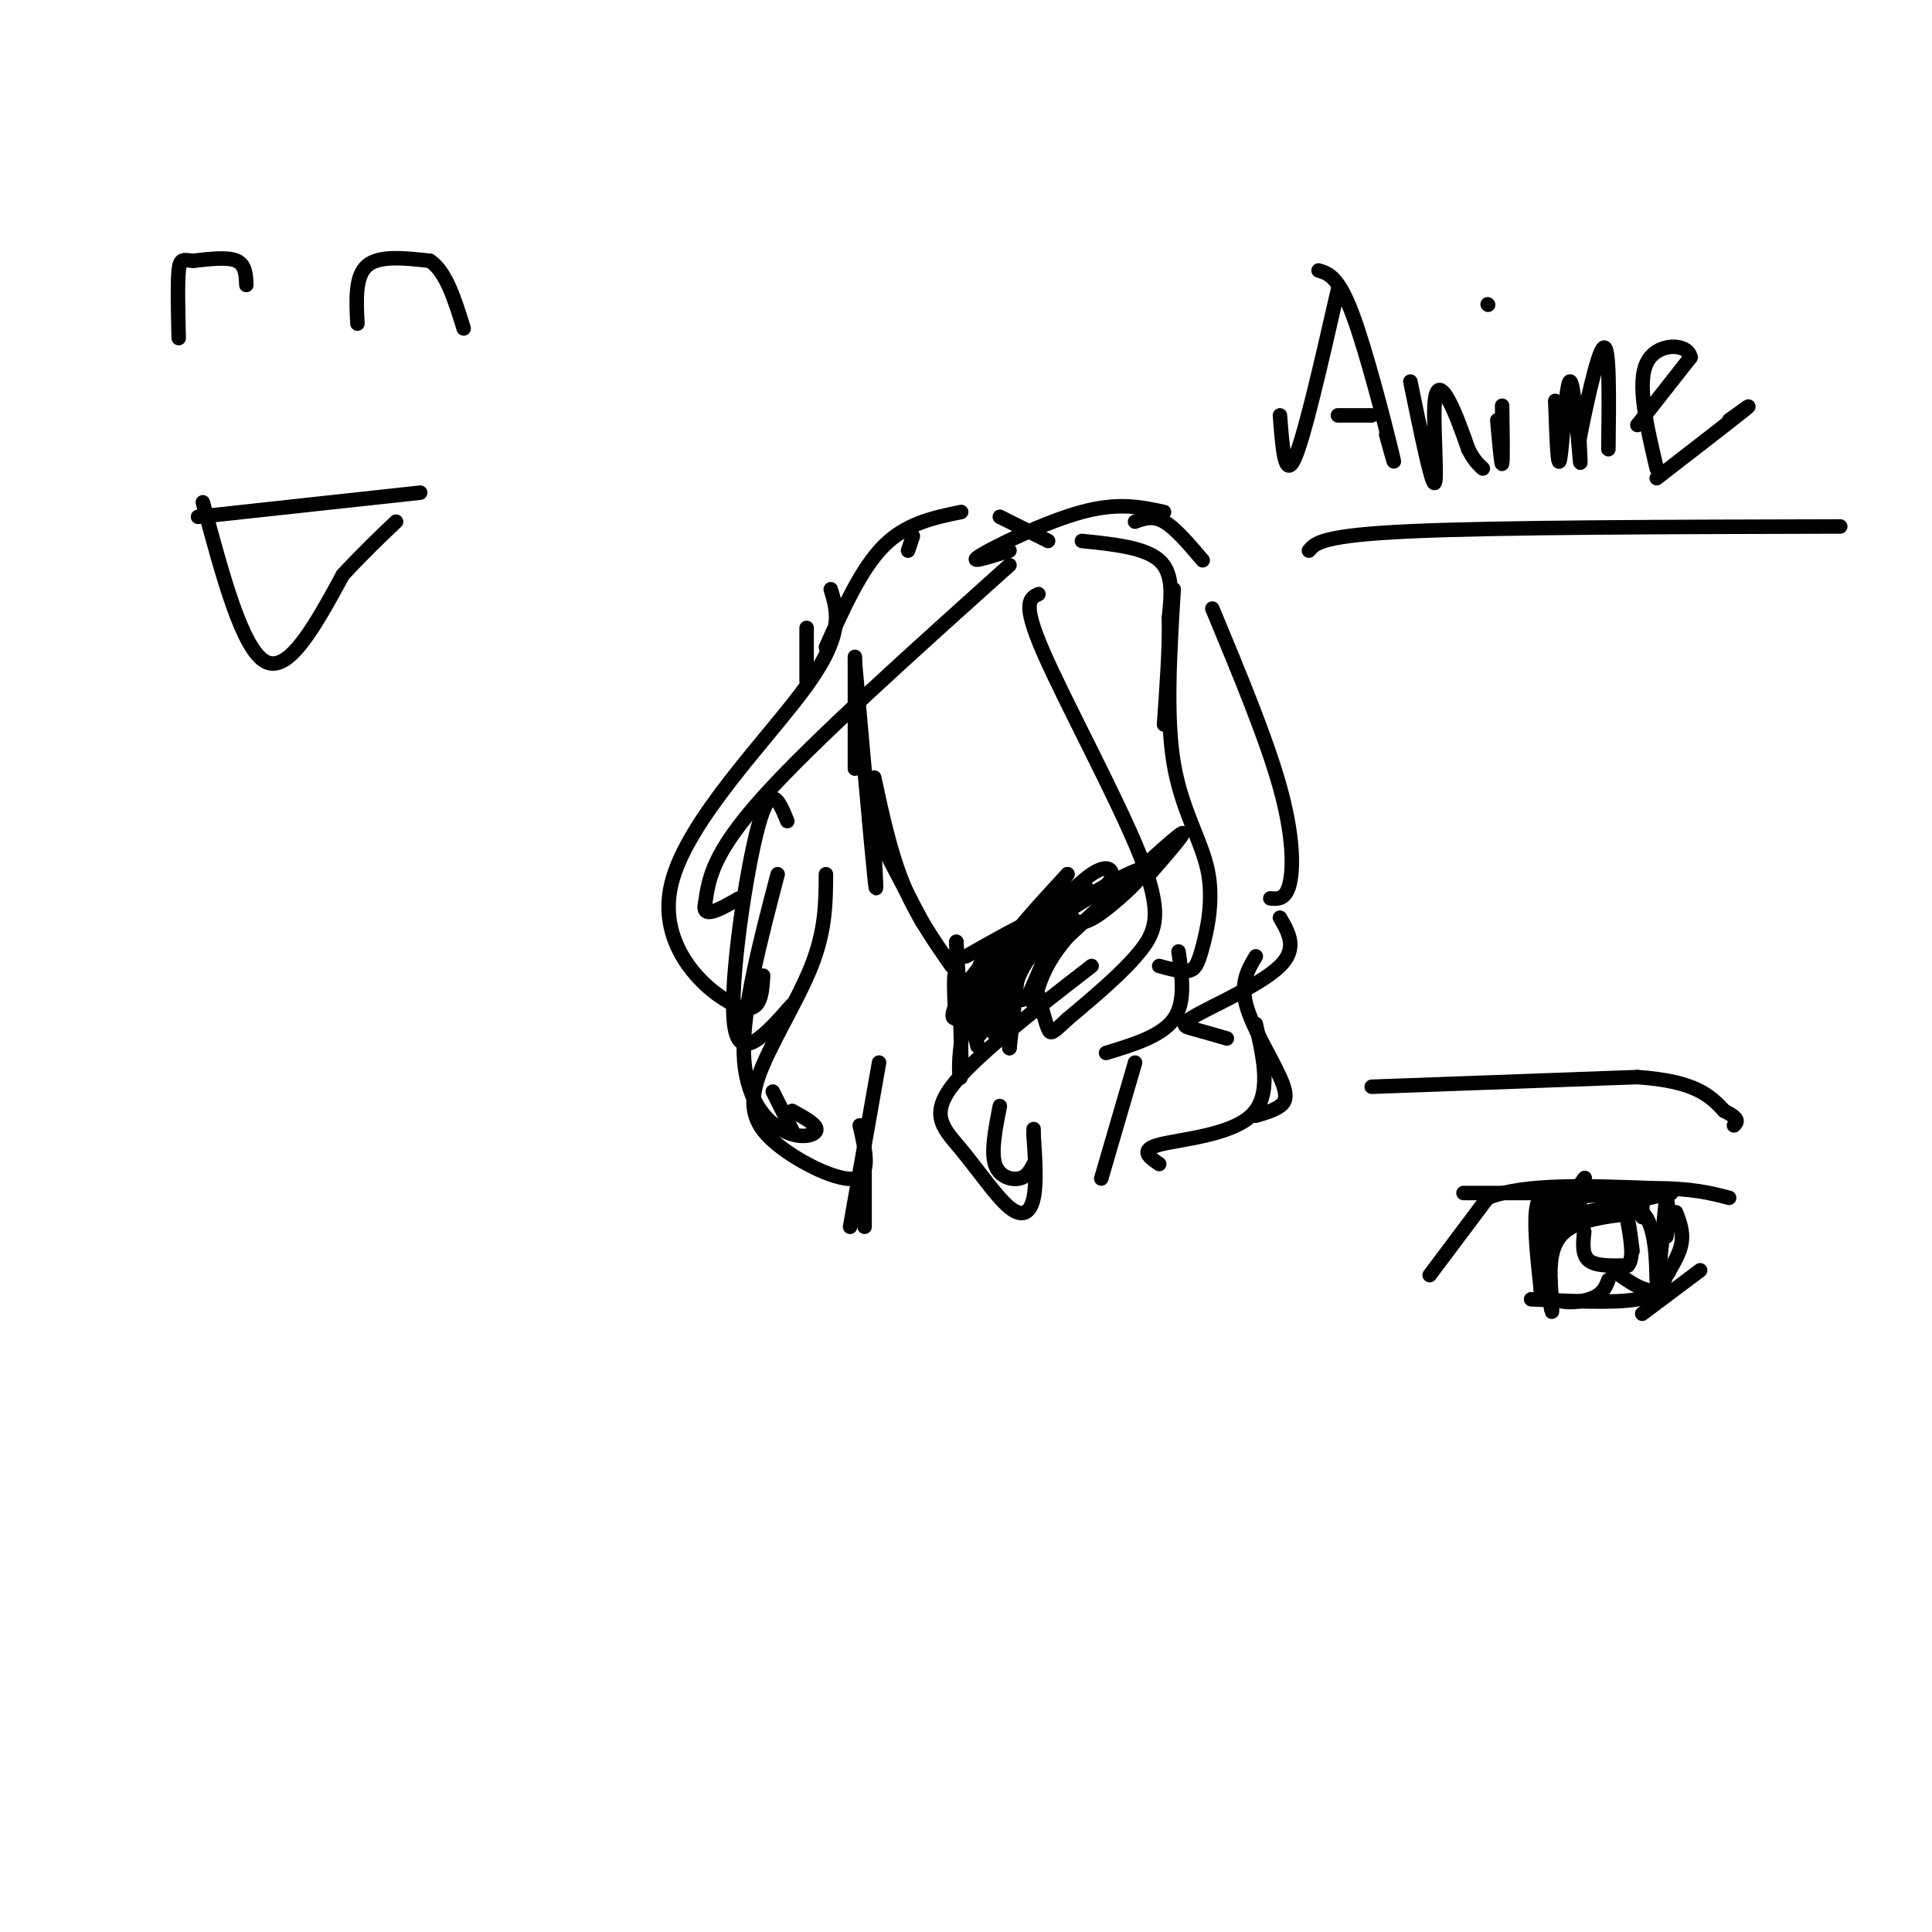 <svg viewBox='0 0 400 400' version='1.1' xmlns='http://www.w3.org/2000/svg' xmlns:xlink='http://www.w3.org/1999/xlink'><g fill='none' stroke='#000000' stroke-width='3' stroke-linecap='round' stroke-linejoin='round'><path d='M177,136c0.000,9.500 0.000,19.000 0,22c0.000,3.000 0.000,-0.500 0,-4'/><path d='M177,137c1.667,18.750 3.333,37.500 4,44c0.667,6.500 0.333,0.750 0,-5'/><path d='M180,170c0.000,0.000 11.000,21.000 11,21'/><path d='M181,161c1.667,7.750 3.333,15.500 6,22c2.667,6.500 6.333,11.750 10,17'/><path d='M200,198c8.400,-4.756 16.800,-9.511 17,-8c0.200,1.511 -7.800,9.289 -10,11c-2.200,1.711 1.400,-2.644 5,-7'/><path d='M212,194c6.607,-4.774 20.625,-13.208 24,-14c3.375,-0.792 -3.893,6.060 -8,9c-4.107,2.940 -5.054,1.970 -6,1'/><path d='M222,190c-3.778,3.044 -10.222,10.156 -12,11c-1.778,0.844 1.111,-4.578 4,-10'/><path d='M214,191c-2.107,3.774 -9.375,18.208 -8,17c1.375,-1.208 11.393,-18.060 14,-21c2.607,-2.940 -2.196,8.030 -7,19'/><path d='M213,206c-2.262,2.690 -4.417,-0.083 -1,-6c3.417,-5.917 12.405,-14.976 13,-16c0.595,-1.024 -7.202,5.988 -15,13'/><path d='M210,197c-2.500,2.167 -1.250,1.083 0,0'/><path d='M206,200c-0.600,8.111 -1.200,16.222 0,13c1.200,-3.222 4.200,-17.778 5,-19c0.800,-1.222 -0.600,10.889 -2,23'/><path d='M209,217c-0.400,-1.933 -0.400,-18.267 -1,-22c-0.600,-3.733 -1.800,5.133 -3,14'/><path d='M205,209c-0.914,0.453 -1.699,-5.415 -2,-4c-0.301,1.415 -0.120,10.112 0,9c0.120,-1.112 0.177,-12.032 0,-14c-0.177,-1.968 -0.589,5.016 -1,12'/><path d='M202,212c0.088,3.595 0.807,6.582 0,3c-0.807,-3.582 -3.140,-13.734 -4,-14c-0.860,-0.266 -0.246,9.352 0,10c0.246,0.648 0.123,-7.676 0,-16'/><path d='M198,195c0.345,4.143 1.208,22.500 1,27c-0.208,4.500 -1.488,-4.857 2,-14c3.488,-9.143 11.744,-18.071 20,-27'/><path d='M221,181c-1.607,2.548 -15.625,22.417 -21,28c-5.375,5.583 -2.107,-3.119 3,-9c5.107,-5.881 12.054,-8.940 19,-12'/><path d='M222,188c4.798,-2.964 7.292,-4.375 8,-6c0.708,-1.625 -0.369,-3.464 -4,-1c-3.631,2.464 -9.815,9.232 -16,16'/><path d='M238,181c4.417,-5.083 8.833,-10.167 6,-8c-2.833,2.167 -12.917,11.583 -23,21'/><path d='M221,194c-5.000,5.833 -6.000,9.917 -7,14'/><path d='M167,130c0.000,0.000 0.000,11.000 0,11'/><path d='M172,122c1.405,4.595 2.810,9.190 -5,20c-7.810,10.810 -24.833,27.833 -28,41c-3.167,13.167 7.524,22.476 13,25c5.476,2.524 5.738,-1.738 6,-6'/><path d='M161,181c-3.625,13.851 -7.250,27.702 -7,37c0.250,9.298 4.375,14.042 8,16c3.625,1.958 6.750,1.131 7,0c0.250,-1.131 -2.375,-2.565 -5,-4'/><path d='M160,226c0.000,0.000 4.000,8.000 4,8'/><path d='M209,117c-20.250,18.167 -40.500,36.333 -51,48c-10.500,11.667 -11.250,16.833 -12,22'/><path d='M146,187c-0.833,3.500 3.083,1.250 7,-1'/><path d='M163,170c-1.711,-4.222 -3.422,-8.444 -6,1c-2.578,9.444 -6.022,32.556 -5,41c1.022,8.444 6.511,2.222 12,-4'/><path d='M215,123c-1.750,0.833 -3.500,1.667 1,12c4.500,10.333 15.250,30.167 20,42c4.750,11.833 3.500,15.667 0,20c-3.500,4.333 -9.250,9.167 -15,14'/><path d='M221,211c-3.133,2.933 -3.467,3.267 -4,2c-0.533,-1.267 -1.267,-4.133 -2,-7'/><path d='M226,200c-12.220,9.453 -24.440,18.906 -29,25c-4.560,6.094 -1.459,8.829 2,13c3.459,4.171 7.278,9.777 10,12c2.722,2.223 4.349,1.064 5,-2c0.651,-3.064 0.325,-8.032 0,-13'/><path d='M214,235c0.000,-2.167 0.000,-1.083 0,0'/><path d='M207,229c-0.911,4.667 -1.822,9.333 -1,12c0.822,2.667 3.378,3.333 5,3c1.622,-0.333 2.311,-1.667 3,-3'/><path d='M243,122c-0.809,13.167 -1.617,26.335 0,36c1.617,9.665 5.660,15.828 7,22c1.340,6.172 -0.024,12.354 -1,16c-0.976,3.646 -1.565,4.756 -3,5c-1.435,0.244 -3.718,-0.378 -6,-1'/><path d='M244,197c0.750,5.250 1.500,10.500 -1,14c-2.500,3.500 -8.250,5.250 -14,7'/><path d='M235,220c0.000,0.000 -7.000,24.000 -7,24'/><path d='M171,181c-0.027,5.777 -0.054,11.553 -3,19c-2.946,7.447 -8.810,16.563 -11,23c-2.190,6.437 -0.705,10.195 4,14c4.705,3.805 12.630,7.659 16,7c3.370,-0.659 2.185,-5.829 1,-11'/><path d='M182,220c0.000,0.000 -6.000,34.000 -6,34'/><path d='M179,239c0.000,0.000 0.000,15.000 0,15'/><path d='M251,126c5.600,13.467 11.200,26.933 14,37c2.800,10.067 2.800,16.733 2,20c-0.800,3.267 -2.400,3.133 -4,3'/><path d='M265,190c1.851,3.173 3.702,6.345 0,10c-3.702,3.655 -12.958,7.792 -17,10c-4.042,2.208 -2.869,2.488 -1,3c1.869,0.512 4.435,1.256 7,2'/><path d='M260,212c1.689,7.444 3.378,14.889 -1,19c-4.378,4.111 -14.822,4.889 -19,6c-4.178,1.111 -2.089,2.556 0,4'/><path d='M199,106c-5.667,1.167 -11.333,2.333 -16,7c-4.667,4.667 -8.333,12.833 -12,21'/><path d='M189,111c0.000,0.000 -1.000,3.000 -1,3'/><path d='M207,107c0.000,0.000 10.000,5.000 10,5'/><path d='M235,108c1.833,-0.667 3.667,-1.333 6,0c2.333,1.333 5.167,4.667 8,8'/><path d='M241,106c-4.711,-1.022 -9.422,-2.044 -17,0c-7.578,2.044 -18.022,7.156 -21,9c-2.978,1.844 1.511,0.422 6,-1'/><path d='M224,112c6.500,0.667 13.000,1.333 16,4c3.000,2.667 2.500,7.333 2,12'/><path d='M242,128c0.167,5.667 -0.417,13.833 -1,22'/><path d='M260,198c-1.607,2.696 -3.214,5.393 -2,10c1.214,4.607 5.250,11.125 7,15c1.750,3.875 1.214,5.107 0,6c-1.214,0.893 -3.107,1.446 -5,2'/><path d='M277,60c-3.500,15.333 -7.000,30.667 -9,35c-2.000,4.333 -2.500,-2.333 -3,-9'/><path d='M273,56c2.044,0.622 4.089,1.244 7,9c2.911,7.756 6.689,22.644 8,28c1.311,5.356 0.156,1.178 -1,-3'/><path d='M284,86c0.000,0.000 -7.000,0.000 -7,0'/><path d='M292,79c2.179,10.595 4.357,21.190 5,21c0.643,-0.190 -0.250,-11.167 0,-16c0.250,-4.833 1.643,-3.524 3,-1c1.357,2.524 2.679,6.262 4,10'/><path d='M304,93c1.167,2.333 2.083,3.167 3,4'/><path d='M310,87c0.417,4.750 0.833,9.500 1,9c0.167,-0.500 0.083,-6.250 0,-12'/><path d='M308,63c0.000,0.000 0.100,0.100 0.1,0.1'/><path d='M322,83c0.256,7.345 0.512,14.690 1,12c0.488,-2.690 1.208,-15.417 2,-16c0.792,-0.583 1.655,10.976 2,15c0.345,4.024 0.173,0.512 0,-3'/><path d='M327,91c1.067,-5.622 3.733,-18.178 5,-19c1.267,-0.822 1.133,10.089 1,21'/><path d='M339,88c0.000,0.000 11.000,-14.000 11,-14'/><path d='M350,74c-0.378,-2.933 -6.822,-3.267 -9,1c-2.178,4.267 -0.089,13.133 2,22'/><path d='M343,99c7.750,-6.000 15.500,-12.000 18,-14c2.500,-2.000 -0.250,0.000 -3,2'/><path d='M271,114c1.333,-1.583 2.667,-3.167 21,-4c18.333,-0.833 53.667,-0.917 89,-1'/><path d='M296,264c0.000,0.000 12.000,-16.000 12,-16'/><path d='M308,248c7.667,-3.000 20.833,-2.500 34,-2'/><path d='M342,246c8.333,0.000 12.167,1.000 16,2'/><path d='M317,269c8.667,0.417 17.333,0.833 22,0c4.667,-0.833 5.333,-2.917 6,-5'/><path d='M345,264c1.000,-1.000 0.500,-1.000 0,-1'/><path d='M321,246c-1.333,0.750 -2.667,1.500 -3,5c-0.333,3.500 0.333,9.750 1,16'/><path d='M319,267c2.200,3.111 7.200,2.889 10,2c2.800,-0.889 3.400,-2.444 4,-4'/><path d='M347,251c0.833,2.167 1.667,4.333 1,7c-0.667,2.667 -2.833,5.833 -5,9'/><path d='M343,267c-2.333,0.833 -5.667,-1.583 -9,-4'/><path d='M303,247c0.000,0.000 16.000,0.000 16,0'/><path d='M284,225c0.000,0.000 55.000,-2.000 55,-2'/><path d='M339,223c12.167,0.833 15.083,3.917 18,7'/><path d='M357,230c3.333,1.667 2.667,2.333 2,3'/><path d='M323,252c-0.667,3.333 -1.333,6.667 -2,7c-0.667,0.333 -1.333,-2.333 -2,-5'/><path d='M319,246c-0.333,3.733 -0.667,7.467 0,7c0.667,-0.467 2.333,-5.133 3,-6c0.667,-0.867 0.333,2.067 0,5'/><path d='M322,252c1.511,-1.311 5.289,-7.089 6,-8c0.711,-0.911 -1.644,3.044 -4,7'/><path d='M324,251c0.606,0.219 4.121,-2.735 3,-2c-1.121,0.735 -6.879,5.159 -7,6c-0.121,0.841 5.394,-1.903 7,-3c1.606,-1.097 -0.697,-0.549 -3,0'/><path d='M324,252c3.167,-0.833 12.583,-2.917 22,-5'/><path d='M346,247c-0.167,-0.667 -11.583,0.167 -23,1'/><path d='M323,248c-4.022,5.267 -2.578,17.933 -2,22c0.578,4.067 0.289,-0.467 0,-5'/><path d='M321,265c-0.044,-2.822 -0.156,-7.378 3,-10c3.156,-2.622 9.578,-3.311 16,-4'/><path d='M340,251c3.111,2.800 2.889,11.800 3,14c0.111,2.200 0.556,-2.400 1,-7'/><path d='M344,258c0.378,-3.667 0.822,-9.333 1,-10c0.178,-0.667 0.089,3.667 0,8'/><path d='M345,256c0.226,-0.452 0.792,-5.583 0,-8c-0.792,-2.417 -2.940,-2.119 -4,-1c-1.060,1.119 -1.030,3.060 -1,5'/><path d='M328,255c-0.250,2.417 -0.500,4.833 1,6c1.500,1.167 4.750,1.083 8,1'/><path d='M337,262c1.333,-1.333 0.667,-5.167 0,-9'/><path d='M337,253c0.167,-0.500 0.583,2.750 1,6'/><path d='M352,263c0.000,0.000 -12.000,9.000 -12,9'/><path d='M41,107c0.000,0.000 46.000,-5.000 46,-5'/><path d='M42,104c4.083,15.250 8.167,30.500 13,33c4.833,2.500 10.417,-7.750 16,-18'/><path d='M71,119c4.500,-4.833 7.750,-7.917 11,-11'/><path d='M74,67c-0.250,-4.917 -0.500,-9.833 2,-12c2.500,-2.167 7.750,-1.583 13,-1'/><path d='M89,54c3.333,2.167 5.167,8.083 7,14'/><path d='M51,59c-0.083,-2.083 -0.167,-4.167 -2,-5c-1.833,-0.833 -5.417,-0.417 -9,0'/><path d='M40,54c-2.067,-0.178 -2.733,-0.622 -3,2c-0.267,2.622 -0.133,8.311 0,14'/></g>
</svg>